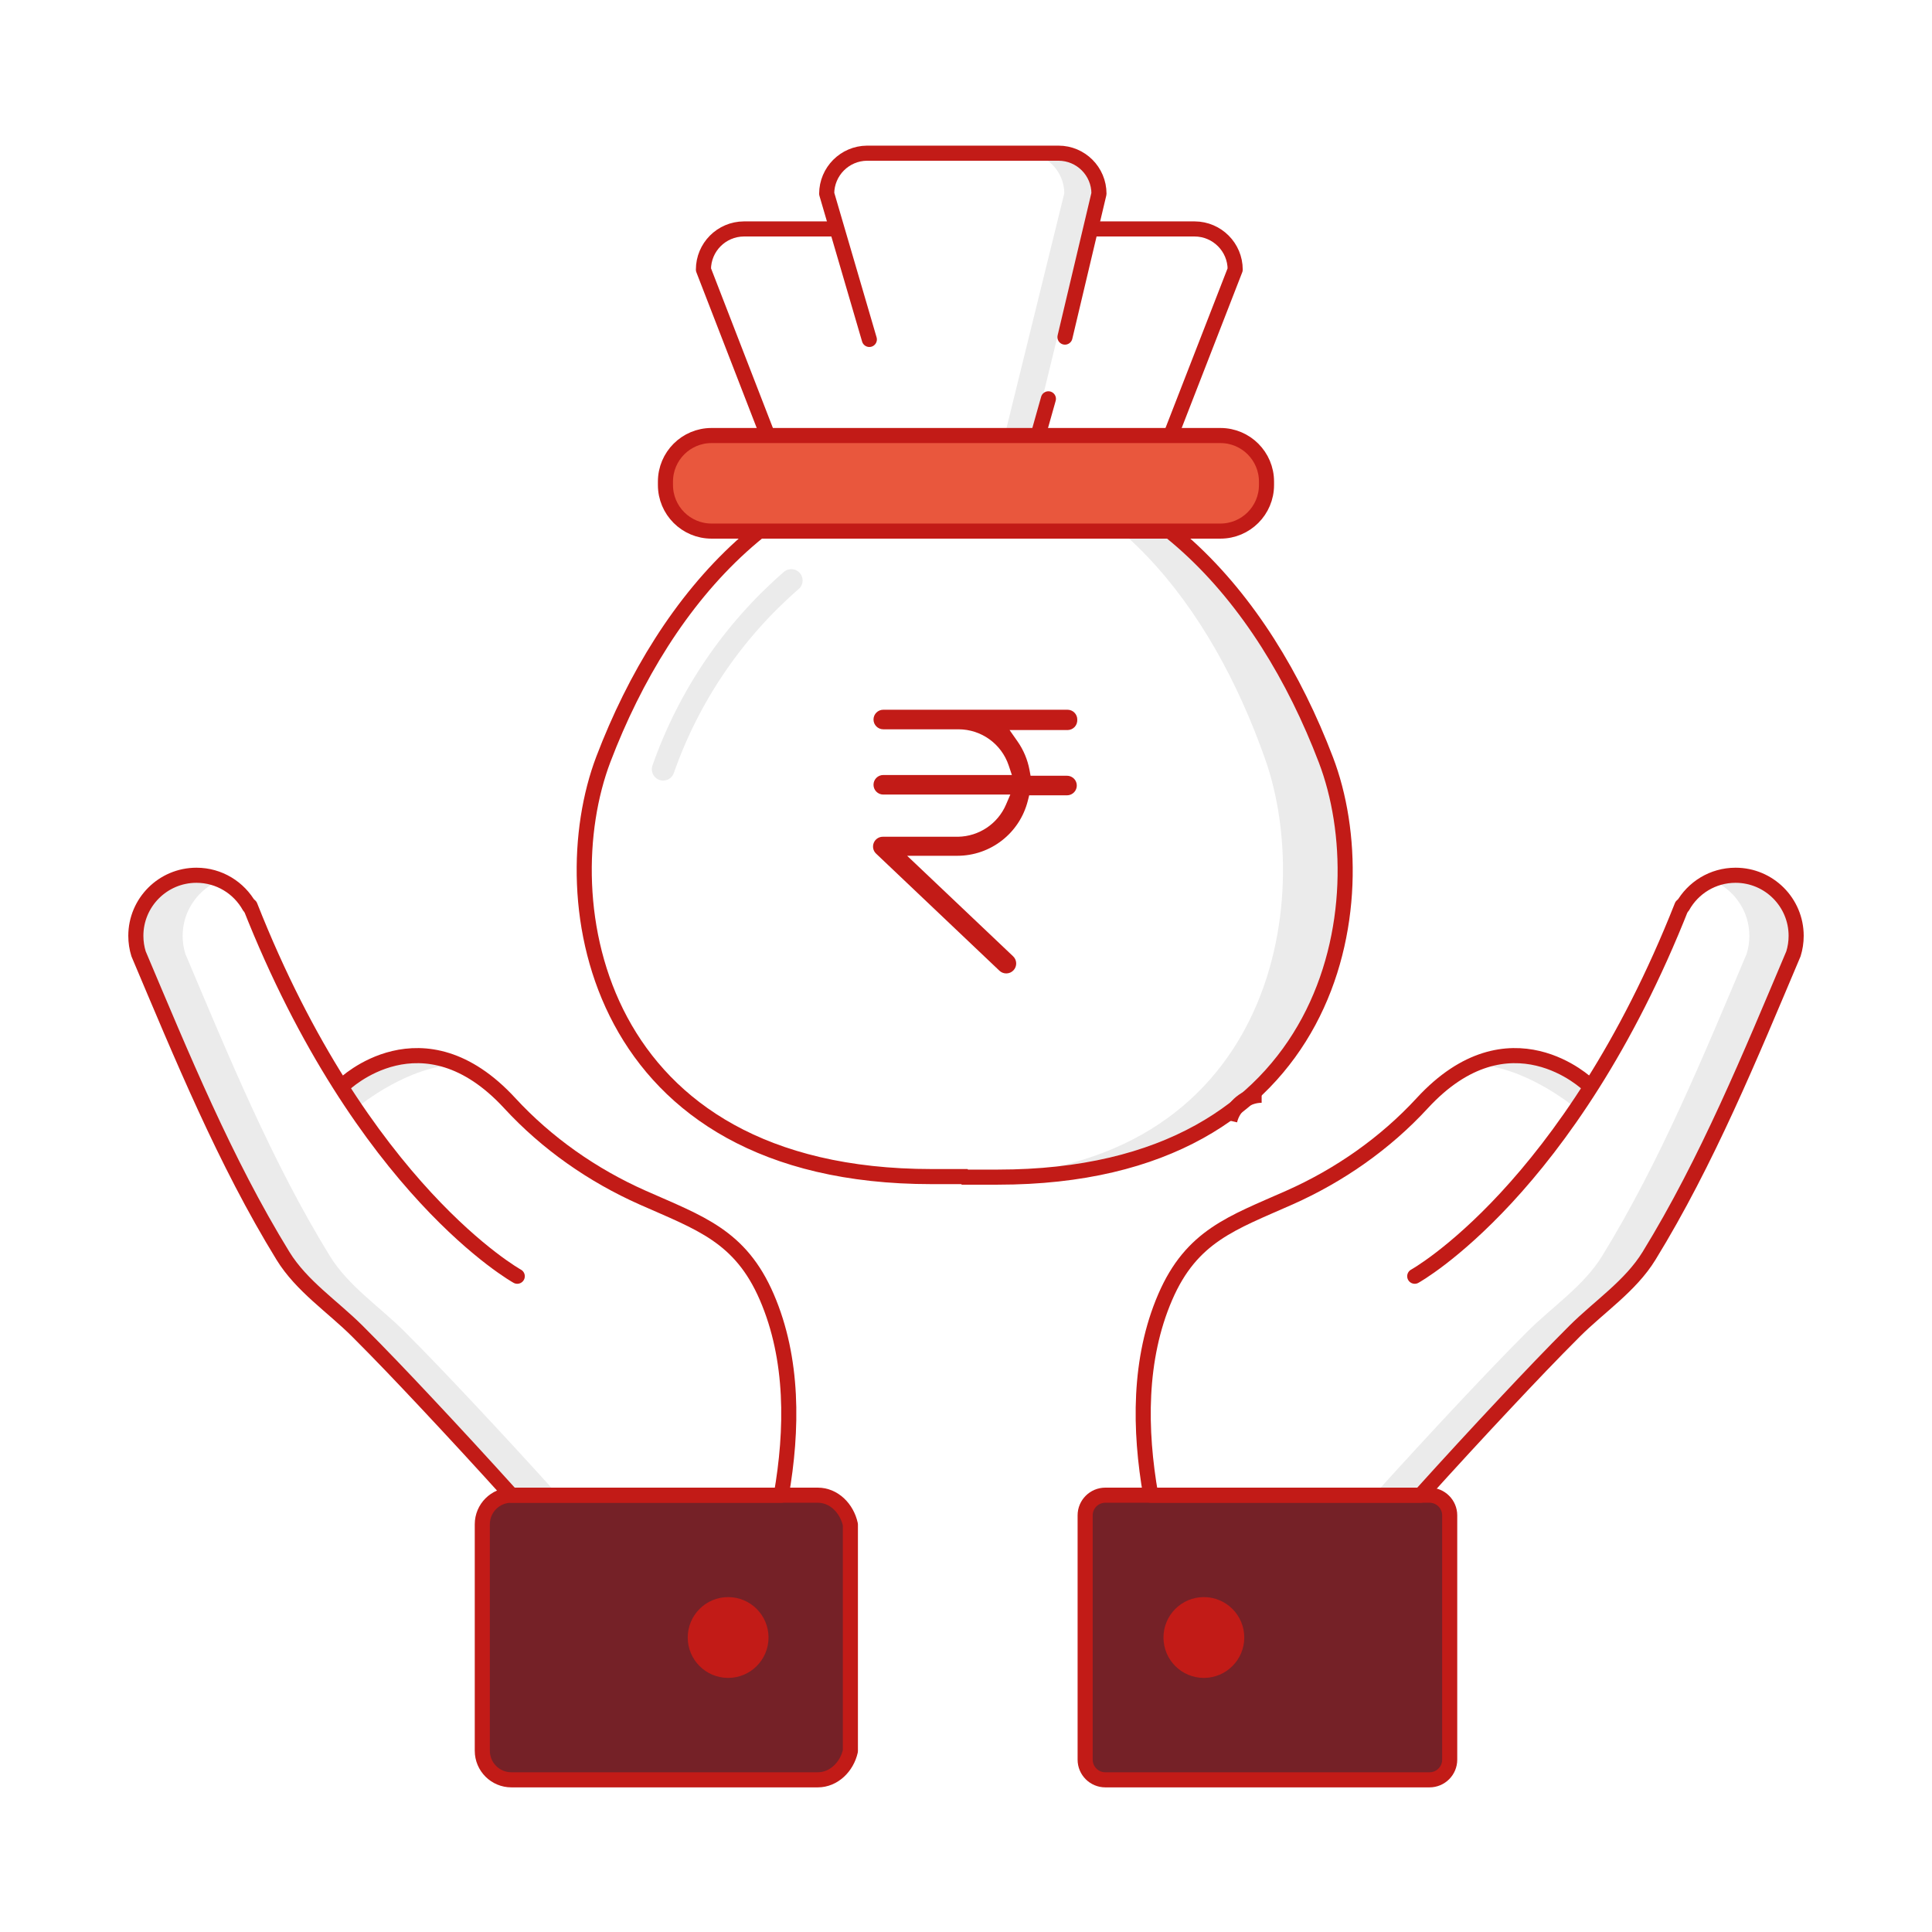 <?xml version="1.0" encoding="UTF-8"?>
<svg width="128px" height="128px" viewBox="0 0 128 128" version="1.1" xmlns="http://www.w3.org/2000/svg" xmlns:xlink="http://www.w3.org/1999/xlink">
    <title>Group 63</title>
    <defs>
        <polygon id="path-1" points="0 128 128 128 128 0 0 0"></polygon>
    </defs>
    <g id="Customer-service" stroke="none" stroke-width="1" fill="none" fill-rule="evenodd">
        <g id="Group-63">
            <polygon id="Fill-1" fill="#FFFFFF" points="0 128 128 128 128 0 0 0"></polygon>
            <g id="Group-62">
                <path d="M73.231,117.918 L94.71,117.918 C95.448,117.918 96.046,117.32 96.046,116.582 L96.046,100.396 C96.046,99.658 95.448,99.06 94.71,99.06 L73.231,99.06 C72.493,99.06 71.894,99.658 71.894,100.396 L71.894,116.582 C71.894,117.32 72.493,117.918 73.231,117.918" id="Fill-2" fill="#752127"></path>
                <path d="M105.222,71.862 C105.222,71.862 100.016,66.803 94.226,73.089 C91.769,75.756 88.736,77.874 85.426,79.344 C81.635,81.027 78.951,81.874 77.198,85.934 C75.427,90.037 75.482,94.733 76.241,99.06 L94.12,99.06 C96.011,96.964 97.923,94.888 99.855,92.831 C101.322,91.268 102.8,89.714 104.317,88.199 C105.96,86.558 108.021,85.206 109.251,83.206 C113.102,76.942 115.959,69.953 118.82,63.193 C118.937,62.817 119,62.417 119,62.002 C119,59.786 117.202,57.988 114.986,57.988 C113.478,57.988 112.116,59.793 111.43,61.022" id="Fill-4" fill="#FFFFFF"></path>
                <path d="M104.204,73.27 L105.01,71.863 C103.926,71.427 102.125,69.232 97.633,70.532 C100.931,70.575 104.204,73.27 104.204,73.27" id="Fill-6" fill="#EBEBEB"></path>
                <path d="M114.986,57.989 C114.531,57.989 114.092,58.166 113.678,58.43 C114.99,59.09 115.899,60.434 115.899,62.003 C115.899,62.418 115.836,62.818 115.72,63.194 C112.859,69.954 110.001,76.943 106.15,83.207 C104.92,85.207 102.859,86.559 101.217,88.199 C99.7,89.715 98.222,91.269 96.754,92.831 C94.822,94.888 92.91,96.965 91.02,99.06 L94.12,99.06 C96.011,96.965 97.923,94.888 99.855,92.831 C101.323,91.269 102.801,89.715 104.318,88.199 C105.96,86.559 108.021,85.207 109.251,83.207 C113.102,76.943 115.96,69.954 118.821,63.194 C118.937,62.818 119,62.418 119,62.003 C119,59.786 117.203,57.989 114.986,57.989" id="Fill-8" fill="#EBEBEB"></path>
                <path d="M81.936,108.489 C81.936,109.691 80.961,110.666 79.759,110.666 C78.557,110.666 77.583,109.691 77.583,108.489 C77.583,107.287 78.557,106.312 79.759,106.312 C80.961,106.312 81.936,107.287 81.936,108.489" id="Fill-10" fill="#C21B17"></path>
                <path d="M54.18,117.918 L33.88,117.918 C32.816,117.918 31.954,117.056 31.954,115.992 L31.954,100.986 C31.954,99.922 32.816,99.06 33.88,99.06 L54.18,99.06 C55.243,99.06 56.106,99.922 56.195,101.023 L56.195,116.03 C56.106,117.056 55.243,117.918 54.18,117.918" id="Fill-12" fill="#752127"></path>
                <path d="M22.778,71.862 C22.778,71.862 27.984,66.803 33.774,73.089 C36.231,75.756 39.264,77.874 42.574,79.344 C46.365,81.027 49.049,81.874 50.802,85.934 C52.573,90.037 52.518,94.733 51.759,99.06 L33.88,99.06 C31.989,96.964 30.077,94.888 28.145,92.831 C26.678,91.268 25.2,89.714 23.683,88.199 C22.04,86.558 19.979,85.206 18.749,83.206 C14.898,76.942 12.041,69.953 9.18,63.193 C9.063,62.817 9,62.417 9,62.002 C9,59.786 10.798,57.988 13.014,57.988 C14.522,57.988 15.884,59.793 16.57,61.022" id="Fill-14" fill="#FFFFFF"></path>
                <path d="M23.796,73.27 L22.99,71.863 C24.074,71.427 25.875,69.232 30.367,70.532 C27.069,70.575 23.796,73.27 23.796,73.27" id="Fill-16" fill="#EBEBEB"></path>
                <path d="M13.014,57.989 C13.469,57.989 13.908,58.166 14.322,58.43 C13.01,59.09 12.101,60.434 12.101,62.003 C12.101,62.418 12.164,62.818 12.28,63.194 C15.141,69.954 17.999,76.943 21.85,83.207 C23.08,85.207 25.141,86.559 26.783,88.199 C28.3,89.715 29.778,91.269 31.246,92.831 C33.178,94.888 35.09,96.965 36.98,99.06 L33.88,99.06 C31.989,96.965 30.077,94.888 28.145,92.831 C26.677,91.269 25.199,89.715 23.682,88.199 C22.04,86.559 19.979,85.207 18.749,83.207 C14.898,76.943 12.04,69.954 9.179,63.194 C9.063,62.818 9,62.418 9,62.003 C9,59.786 10.797,57.989 13.014,57.989" id="Fill-18" fill="#EBEBEB"></path>
                <path d="M46.064,108.489 C46.064,109.691 47.039,110.666 48.241,110.666 C49.443,110.666 50.417,109.691 50.417,108.489 C50.417,107.287 49.443,106.312 48.241,106.312 C47.039,106.312 46.064,107.287 46.064,108.489" id="Fill-20" fill="#C21B17"></path>
                <path d="M73.231,117.918 L94.71,117.918 C95.448,117.918 96.046,117.32 96.046,116.582 L96.046,100.396 C96.046,99.658 95.448,99.06 94.71,99.06 L73.231,99.06 C72.493,99.06 71.894,99.658 71.894,100.396 L71.894,116.582 C71.894,117.32 72.493,117.918 73.231,117.918 Z" id="Stroke-22" stroke="#C21B17" stroke-linecap="round" stroke-linejoin="round"></path>
                <path d="M105.222,71.862 C105.222,71.862 100.016,66.803 94.226,73.089 C91.769,75.756 88.736,77.874 85.426,79.344 C81.635,81.027 78.951,81.874 77.198,85.934 C75.427,90.037 75.482,94.733 76.241,99.06 L94.12,99.06 C96.011,96.964 97.923,94.888 99.855,92.831 C101.322,91.268 102.8,89.714 104.317,88.199 C105.96,86.558 108.021,85.206 109.251,83.206 C113.102,76.942 115.959,69.953 118.82,63.193 C118.937,62.817 119,62.417 119,62.002 C119,59.786 117.202,57.988 114.986,57.988 C113.478,57.988 112.165,58.819 111.479,60.048" id="Stroke-24" stroke="#C21B17" stroke-linecap="round" stroke-linejoin="round"></path>
                <path d="M93.73,84.554 C93.73,84.554 103.986,78.879 111.43,60.021" id="Stroke-26" stroke="#C21B17" stroke-linecap="round" stroke-linejoin="round"></path>
                <path d="M81.936,108.489 C81.936,109.691 80.961,110.666 79.759,110.666 C78.557,110.666 77.583,109.691 77.583,108.489 C77.583,107.287 78.557,106.312 79.759,106.312 C80.961,106.312 81.936,107.287 81.936,108.489 Z" id="Stroke-28" stroke="#C21B17" stroke-linecap="round" stroke-linejoin="round"></path>
                <path d="M54.18,117.918 L33.88,117.918 C32.816,117.918 31.954,117.056 31.954,115.992 L31.954,100.986 C31.954,99.922 32.816,99.06 33.88,99.06 L54.18,99.06 C55.243,99.06 56.106,99.922 56.34,101.004 L56.34,116.011 C56.106,117.056 55.243,117.918 54.18,117.918 Z" id="Stroke-30" stroke="#C21B17" stroke-linecap="round" stroke-linejoin="round"></path>
                <path d="M22.778,71.862 C22.778,71.862 27.984,66.803 33.774,73.089 C36.231,75.756 39.264,77.874 42.574,79.344 C46.365,81.027 49.049,81.874 50.802,85.934 C52.573,90.037 52.518,94.733 51.759,99.06 L33.88,99.06 C31.989,96.964 30.077,94.888 28.145,92.831 C26.678,91.268 25.2,89.714 23.683,88.199 C22.04,86.558 19.979,85.206 18.749,83.206 C14.898,76.942 12.041,69.953 9.18,63.193 C9.063,62.817 9,62.417 9,62.002 C9,59.786 10.798,57.988 13.014,57.988 C14.522,57.988 15.835,58.819 16.521,60.048" id="Stroke-32" stroke="#C21B17" stroke-linecap="round" stroke-linejoin="round"></path>
                <path d="M34.27,84.554 C34.27,84.554 24.014,78.879 16.57,60.021" id="Stroke-34" stroke="#C21B17" stroke-linecap="round" stroke-linejoin="round"></path>
                <path d="M46.064,108.489 C46.064,109.691 47.039,110.666 48.241,110.666 C49.443,110.666 50.417,109.691 50.417,108.489 C50.417,107.287 49.443,106.312 48.241,106.312 C47.039,106.312 46.064,107.287 46.064,108.489 Z" id="Stroke-36" stroke="#C21B17" stroke-linecap="round" stroke-linejoin="round"></path>
                <path d="M88.708,61.992 L84.03,61.992 C82.832,61.992 81.861,61.021 81.861,59.822 L81.861,58.88 C81.861,57.682 82.832,56.71 84.03,56.71 L88.981,56.71" id="Fill-38" fill="#EBEBEB"></path>
                <path d="M79.154,15.149 L76.984,15.149 C77.659,15.189 78.288,15.495 78.737,16.001 C79.183,16.507 79.412,17.17 79.37,17.843 L72.513,38.052 C72.573,39.3 71.73,40.411 70.51,40.687 L70.784,40.687 L72.418,40.687 C73.817,40.604 74.885,39.403 74.802,38.004 L81.599,17.808 C81.63,17.13 81.391,16.468 80.931,15.968 C80.472,15.469 79.832,15.174 79.154,15.149" id="Fill-40" fill="#6E6F72"></path>
                <path d="M78.856,15.149 L71.894,15.149 L72.466,12.764 C72.466,11.283 71.266,10.082 69.784,10.082 L57.109,10.082 C55.629,10.082 54.428,11.283 54.428,12.764 L55.106,15.149 L48.931,15.149 C47.447,15.156 46.248,16.36 46.248,17.843 L54.105,38.052 C54.111,39.531 55.309,40.728 56.788,40.735 L58.66,40.735 C60.139,40.735 62.331,39.542 62.331,38.052 L62.559,35.668 C62.706,35.68 62.852,35.68 62.999,35.668 L64.871,35.668 C64.975,35.674 65.079,35.674 65.181,35.668 L65.407,38.052 C65.407,39.519 67.602,40.735 69.069,40.735 L70.951,40.735 C72.43,40.728 73.627,39.531 73.635,38.052 L81.48,17.843 C81.48,16.383 80.317,15.188 78.856,15.149" id="Fill-42" fill="#FFFFFF"></path>
                <path d="M69.688,10.13 L67.768,10.13 C68.49,10.114 69.188,10.389 69.704,10.893 C70.22,11.399 70.511,12.091 70.511,12.812 L65.539,33.008 C65.52,34.469 64.341,35.648 62.88,35.667 L64.776,35.667 C66.257,35.667 67.458,34.467 67.458,32.984 L72.371,12.789 C72.357,11.316 71.16,10.13 69.688,10.13" id="Fill-44" fill="#EBEBEB"></path>
                <path d="M80.43,28.836 L78.344,28.836 C79.521,28.764 80.641,29.351 81.251,30.36 C81.862,31.369 81.862,32.634 81.251,33.643 C80.641,34.652 79.521,35.239 78.344,35.167 L80.43,35.167 C81.607,35.239 82.727,34.652 83.338,33.643 C83.948,32.634 83.948,31.369 83.338,30.36 C82.727,29.351 81.607,28.764 80.43,28.836" id="Fill-46" fill="#EBEBEB"></path>
                <mask id="mask-2" fill="white">
                    <use xlink:href="#path-1"></use>
                </mask>
                <g id="Clip-49"></g>
                <polygon id="Fill-48" fill="#EBEBEB" mask="url(#mask-2)" points="48.907 36.908 76.508 36.908 76.508 35.167 48.907 35.167"></polygon>
                <path d="M63.751,77.921 L61.581,77.921 C39.191,77.921 36.282,59.62 39.834,50.273 C43.995,39.328 52.055,30.279 63.763,30.279 C75.471,30.279 83.53,39.364 87.703,50.308 C91.28,59.656 88.347,77.957 65.957,77.957 L63.787,77.957 L63.751,77.921 Z" id="Fill-50" fill="#FFFFFF" mask="url(#mask-2)"></path>
                <path d="M87.62,50.32 C83.757,39.375 76.281,30.326 65.407,30.326 C64.752,30.326 64.132,30.326 63.501,30.421 C73.361,31.411 80.192,39.959 83.829,50.32 C87.094,59.584 84.46,77.67 64.121,77.956 L65.385,77.956 L67.398,77.956 C88.216,77.968 90.922,59.667 87.62,50.32" id="Fill-51" fill="#EBEBEB" mask="url(#mask-2)"></path>
                <path d="M43.935,50.964 C45.631,46.129 48.556,41.818 52.424,38.457" id="Stroke-52" stroke="#EBEBEB" stroke-width="1.5" stroke-linecap="round" stroke-linejoin="round" mask="url(#mask-2)"></path>
                <path d="M81.472,74.247 C81.693,73.283 82.556,72.563 83.587,72.563" id="Stroke-53" stroke="#C21B17" mask="url(#mask-2)"></path>
                <path d="M55.307,15.168 L49.286,15.168 C47.803,15.175 46.604,16.379 46.604,17.862 L52.565,33.243" id="Stroke-54" stroke="#C21B17" stroke-linecap="round" stroke-linejoin="round" mask="url(#mask-2)"></path>
                <path d="M72.415,15.168 L79.151,15.168 C80.635,15.175 81.834,16.379 81.834,17.862 L75.658,33.743" id="Stroke-55" stroke="#C21B17" stroke-linecap="round" stroke-linejoin="round" mask="url(#mask-2)"></path>
                <path d="M63.891,77.952 L61.721,77.952 C39.331,77.952 36.422,59.651 39.974,50.304 C44.147,39.359 52.195,30.31 63.915,30.31 C75.635,30.31 83.67,39.395 87.843,50.339 C91.42,59.687 88.487,77.988 66.109,77.988 L63.927,77.988 L63.891,77.952 Z" id="Stroke-56" stroke="#C21B17" mask="url(#mask-2)"></path>
                <path d="M57.596,22.489 L54.77,12.832 C54.777,11.358 55.967,10.162 57.441,10.149 L70.127,10.149 C71.608,10.149 72.809,11.35 72.809,12.832 L70.556,22.334" id="Stroke-57" stroke="#C21B17" stroke-linecap="round" stroke-linejoin="round" mask="url(#mask-2)"></path>
                <line x1="68.243" y1="30.739" x2="69.459" y2="26.423" id="Stroke-58" stroke="#C21B17" stroke-linecap="round" stroke-linejoin="round" mask="url(#mask-2)"></line>
                <path d="M47.14,28.855 L80.857,28.855 C82.543,28.855 83.909,30.222 83.909,31.907 L83.909,32.134 C83.909,33.819 82.543,35.186 80.857,35.186 L47.14,35.186 C45.454,35.186 44.088,33.819 44.088,32.134 L44.088,31.907 C44.088,30.222 45.454,28.855 47.14,28.855" id="Fill-59" fill="#E9573D" mask="url(#mask-2)"></path>
                <path d="M47.14,28.855 L80.857,28.855 C82.543,28.855 83.909,30.222 83.909,31.907 L83.909,32.134 C83.909,33.819 82.543,35.186 80.857,35.186 L47.14,35.186 C45.454,35.186 44.088,33.819 44.088,32.134 L44.088,31.907 C44.088,30.222 45.454,28.855 47.14,28.855 Z" id="Stroke-60" stroke="#C21B17" stroke-linecap="round" stroke-linejoin="round" mask="url(#mask-2)"></path>
                <path d="M66.667,64.492 C66.499,64.492 66.339,64.429 66.217,64.314 L58.037,56.549 C57.848,56.367 57.789,56.09 57.888,55.843 C57.987,55.597 58.222,55.438 58.487,55.437 L63.475,55.437 C64.859,55.413 66.101,54.58 66.646,53.317 L66.936,52.642 L58.519,52.642 C58.162,52.642 57.872,52.351 57.872,51.993 C57.872,51.636 58.162,51.346 58.519,51.346 L67.04,51.346 L66.827,50.709 C66.347,49.283 65.014,48.322 63.51,48.318 L58.519,48.318 C58.162,48.318 57.872,48.027 57.872,47.67 C57.872,47.313 58.162,47.022 58.519,47.022 L70.725,47.022 C71.082,47.022 71.373,47.313 71.373,47.67 C71.381,47.865 71.317,48.038 71.197,48.165 C71.078,48.291 70.909,48.365 70.734,48.368 L66.887,48.368 L67.419,49.128 C67.809,49.684 68.08,50.333 68.205,51.001 L68.278,51.396 L70.692,51.396 C70.922,51.396 71.138,51.52 71.253,51.719 C71.368,51.92 71.368,52.168 71.253,52.367 C71.138,52.567 70.923,52.691 70.692,52.691 L68.187,52.691 L68.095,53.056 C67.554,55.199 65.634,56.697 63.424,56.698 L60.101,56.698 L67.117,63.353 C67.247,63.474 67.32,63.638 67.325,63.813 C67.331,63.989 67.267,64.157 67.147,64.284 C67.021,64.418 66.851,64.492 66.667,64.492" id="Fill-61" fill="#C21B17" mask="url(#mask-2)"></path>
            </g>
        </g>
    </g>
</svg>